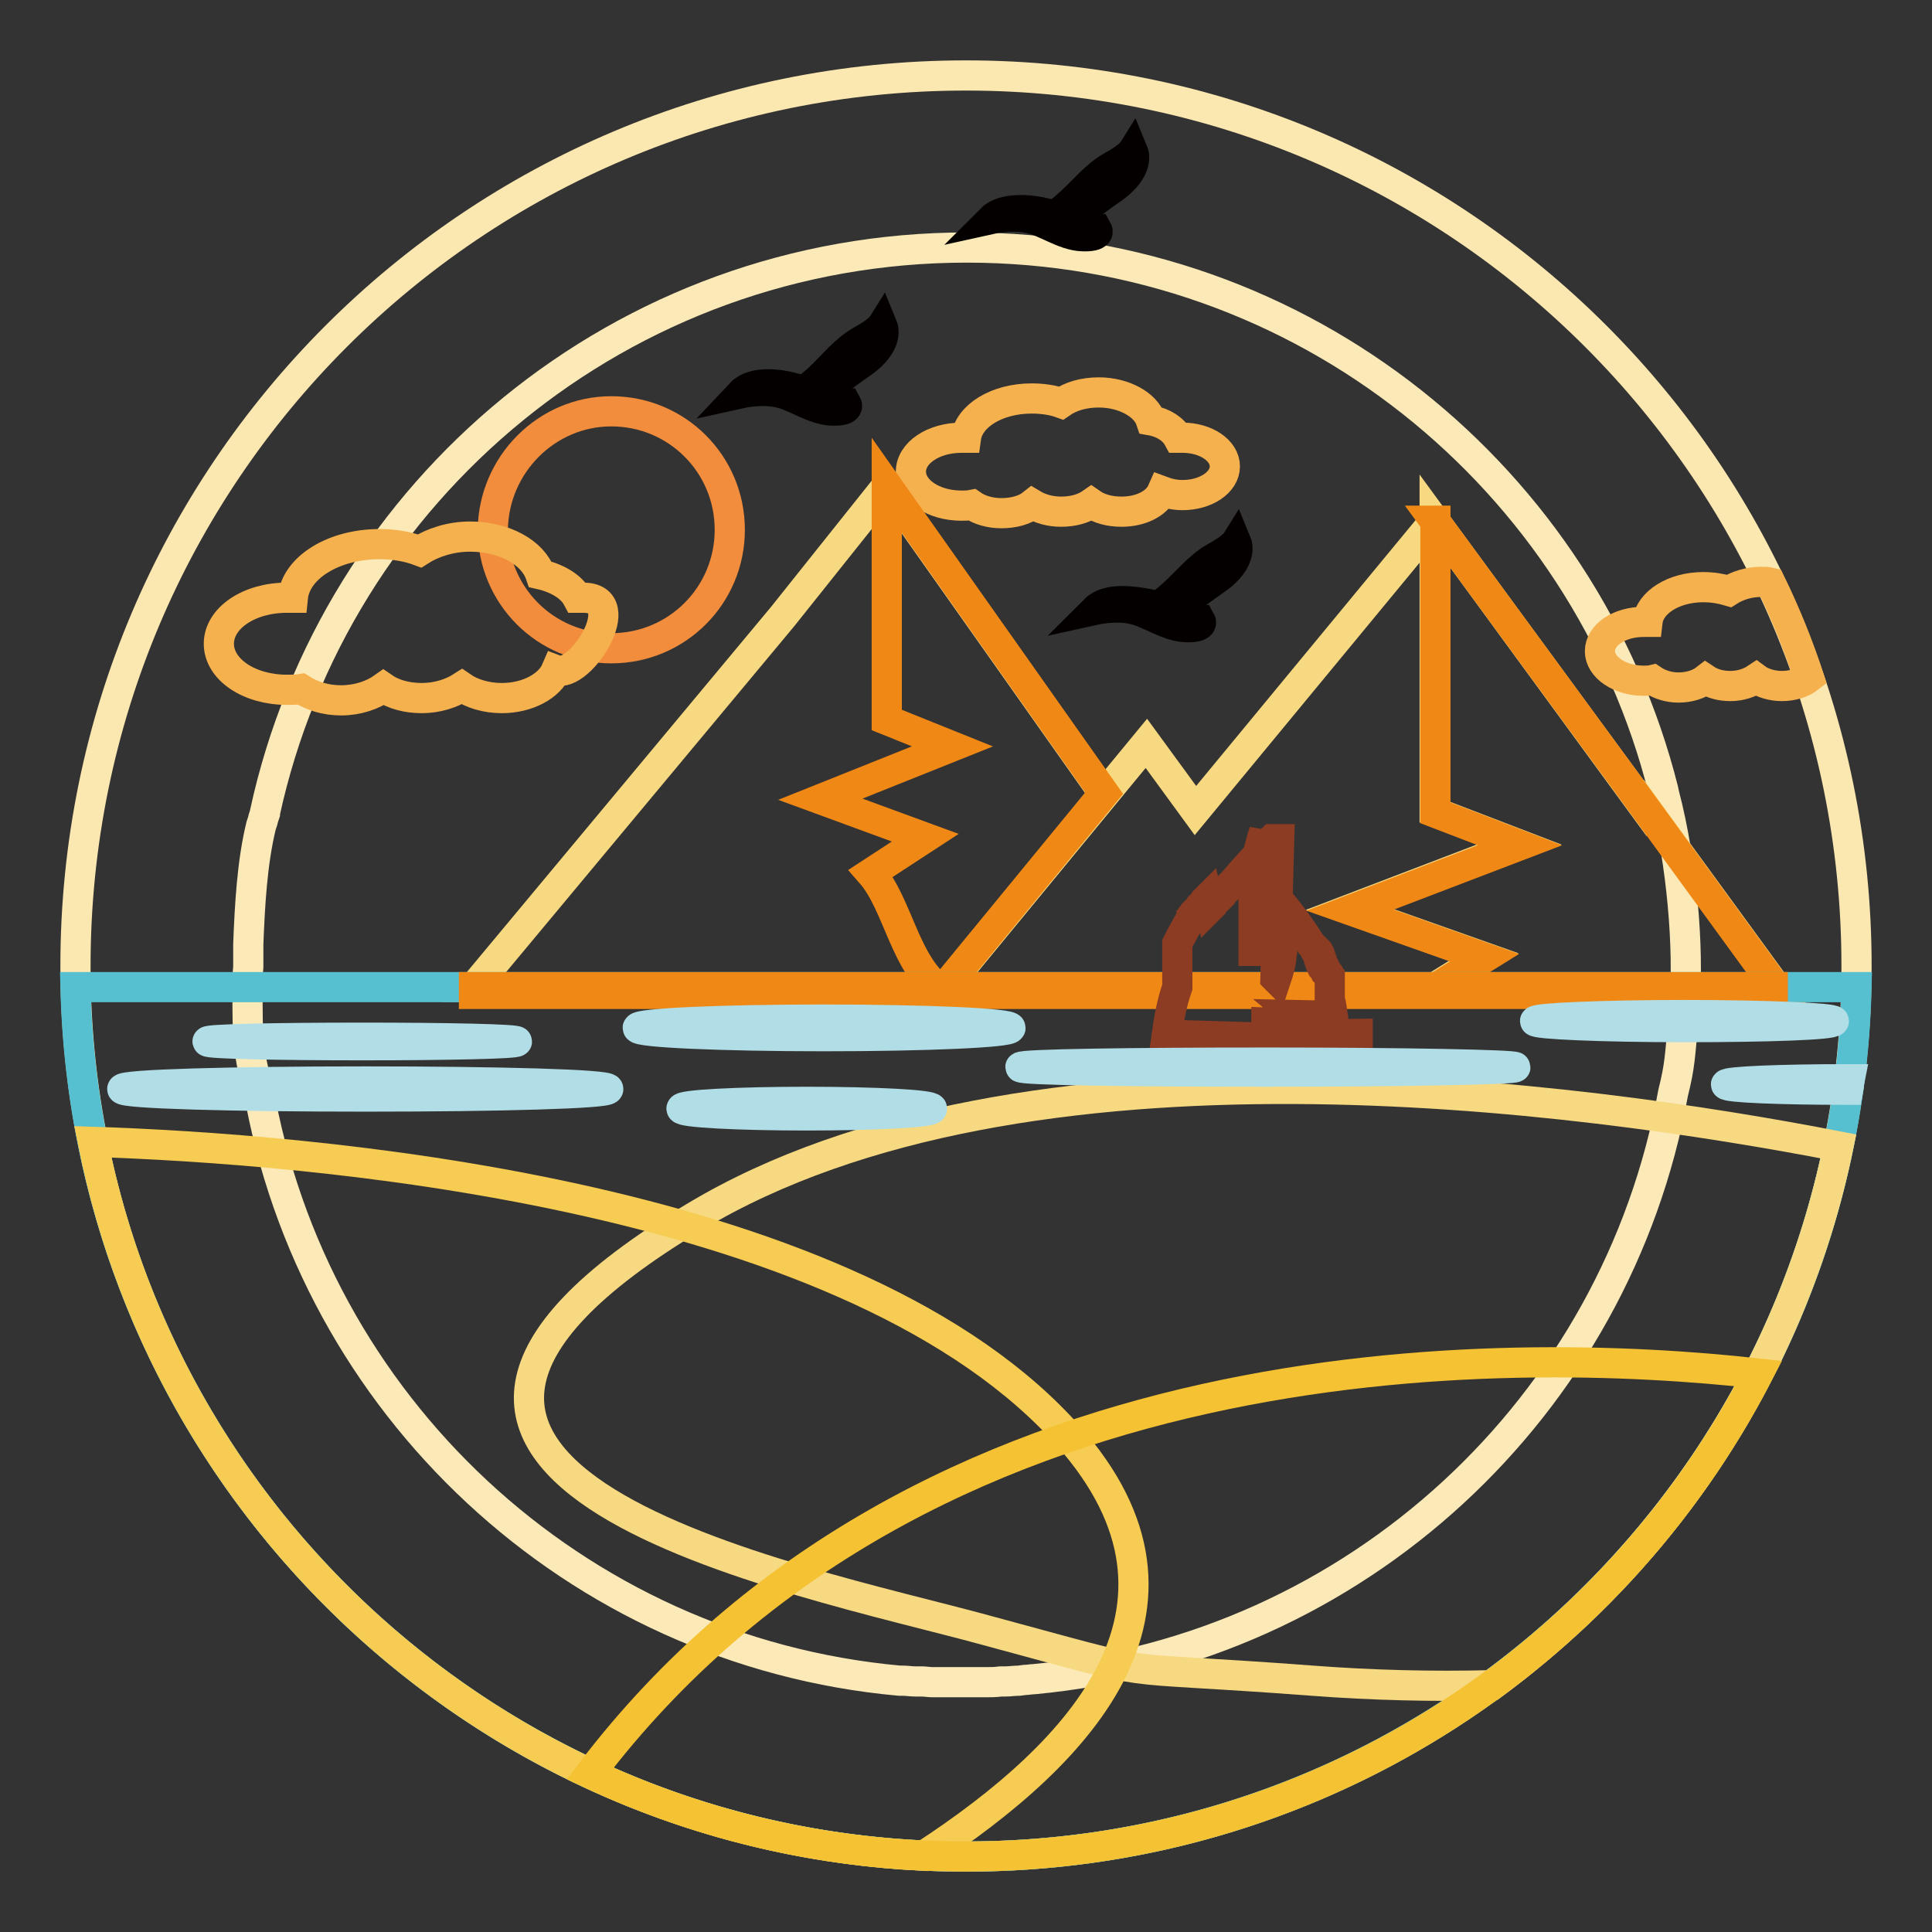 <?xml version="1.0" encoding="utf-8"?>
<!-- Svg Vector Icons : http://www.onlinewebfonts.com/icon -->
<!DOCTYPE svg PUBLIC "-//W3C//DTD SVG 1.1//EN" "http://www.w3.org/Graphics/SVG/1.1/DTD/svg11.dtd">
<svg version="1.1" xmlns="http://www.w3.org/2000/svg" xmlns:xlink="http://www.w3.org/1999/xlink" x="0px" y="0px" viewBox="0 0 256 256" enable-background="new 0 0 256 256" xml:space="preserve">
<rect x="0" y="0" width="256" height="256" fill="#333333" stroke="none"/>
<g> <path stroke-width="4" fill-opacity="0" stroke="#fbe7b0"  d="M128,10c65.2,0,118,52.8,118,118c0,65.2-52.8,118-118,118c-65.2,0-118-52.8-118-118C10,62.8,62.8,10,128,10 z"/> <path stroke-width="4" fill-opacity="0" stroke="#fbeab8"  d="M32.8,130.9l0,2.4c0,6,0.5,7.3,1.3,10.8l0.1,0c7.2,42,41.9,74.7,85,78.6l0.4,0c0.6,0,1.1,0.1,1.7,0.1l0.8,0 c0.5,0,1,0.1,1.5,0.1c0.3,0,0.6,0,1,0c0.4,0,0.9,0,1.3,0c0.5,0,1,0,1.5,0c0.2,0,0.5,0,0.7,0l0.1,0c0.7,0,1.4,0,2.1,0l0.3,0 c0.7,0,1.3,0,2-0.1l0.6,0c0.6,0,1.2-0.1,1.8-0.1l0.8-0.1c0.4,0,0.8-0.1,1.2-0.1c42.7-4,77.2-36.1,84.7-77.7 c0.9-3.6,0.9-4.7,1.4-10.3h0l0.1,0h0c0-0.4,0-0.7,0-1.1V133c0.6-7.1-0.3-18.7-2.7-27.8l-0.1-0.5c-10.4-41.3-47.7-71.9-92.3-71.9 c-45.6,0-83.7,32.1-93,74.9c0,0,0,0.1,0,0.1l-0.2,0.6l-0.1,0.4l-0.2,0.6c-1.2,4.9-1.5,10.6-1.7,15.7c0,0.9,0,1.9,0,2.8v0.2 C32.8,129.1,32.8,130.1,32.8,130.9z"/> <path stroke-width="4" fill-opacity="0" stroke="#f6b14f"  d="M225.7,77.8c1.2,0,2.4,0.2,3.4,0.5c1.1-0.7,2.6-1.2,4.3-1.2c0.4,0,0.8,0,1.2,0.1c2,4.1,3.7,8.3,5.1,12.6 c-0.9,0.7-2.2,1.1-3.6,1.1c-1.3,0-2.6-0.4-3.4-1c-0.9,0.6-2.1,1-3.4,1c-1.3,0-2.4-0.3-3.3-0.9c-0.9,0.7-2.2,1.1-3.6,1.1 c-1.3,0-2.5-0.4-3.4-1c-0.4,0.1-0.8,0.1-1.2,0.1c-3.2,0-5.8-1.8-5.8-3.9c0-2.2,2.6-3.9,5.8-3.9c0.2,0,0.3,0,0.5,0 C218.6,79.8,221.8,77.8,225.7,77.8L225.7,77.8z M136.7,52.8c1.4,0,2.8,0.2,3.9,0.6c1.3-0.9,3-1.4,5-1.4c3.3,0,6.2,1.6,6.9,3.7 c1.7,0.3,3,1.2,3.6,2.3c0.2,0,0.4,0,0.6,0c3.1,0,5.6,1.7,5.6,3.8c0,2.1-2.5,3.8-5.6,3.8c-1,0-1.9-0.2-2.7-0.5 c-0.7,1.6-2.8,2.7-5.4,2.7c-1.6,0-3-0.4-4-1.1c-1,0.7-2.4,1.1-4,1.1c-1.5,0-2.8-0.4-3.8-1c-1,0.8-2.5,1.2-4.1,1.2 c-1.5,0-2.9-0.4-3.9-1.1c-0.5,0.1-1,0.1-1.4,0.1c-3.7,0-6.7-2-6.7-4.5c0-2.5,3-4.5,6.7-4.5c0.2,0,0.4,0,0.6,0 C128.4,55.1,132.1,52.8,136.7,52.8L136.7,52.8z"/> <path stroke-width="4" fill-opacity="0" stroke="#040000"  d="M131.4,29c0,0,2.7-0.6,4.9-0.1c2.2,0.4,4.6,2.3,7.1,2.4c2.5,0.1,2-0.8,2-0.8s-1.6,0.2-2-1.1 c-0.4-1.4,1.3-2.5,4-4.4c2.7-1.9,3.2-3.8,2.7-5c0,0-0.5,0.8-2.7,2c-2.2,1.2-3.9,3.4-5.6,4.9c-1.8,1.6-1.9,1.7-3.5,1.3 S133,27.4,131.4,29z M98.2,52.1c0,0,2.7-0.6,4.9-0.1c2.2,0.4,4.6,2.3,7.1,2.4c2.5,0.1,2-0.8,2-0.8s-1.6,0.2-2-1.1 c-0.4-1.4,1.3-2.5,4-4.4c2.7-1.9,3.2-3.8,2.7-5c0,0-0.5,0.8-2.7,2c-2.2,1.2-3.9,3.4-5.6,5c-1.8,1.6-1.9,1.7-3.5,1.3 C103.4,50.9,99.8,50.4,98.2,52.1z M145.1,80.8c0,0,2.7-0.6,4.9-0.1c2.2,0.4,4.6,2.3,7.1,2.4c2.5,0.1,2-0.8,2-0.8s-1.6,0.2-2-1.1 c-0.4-1.4,1.3-2.5,4-4.4c2.7-1.9,3.2-3.8,2.7-5c0,0-0.5,0.8-2.7,2c-2.2,1.2-3.9,3.4-5.6,4.9c-1.8,1.6-1.9,1.7-3.5,1.3 C150.3,79.7,146.8,79.1,145.1,80.8z"/> <path stroke-width="4" fill-opacity="0" stroke="#f7d981"  d="M124.8,131.4l27.1-32.9l6.5,8.9L190.1,69l26.1,35.6l0,0.1L190.1,69v38.6l11.2,4.3l-22.5,8.6l17.8,6.3 l-7.4,4.6L124.8,131.4L124.8,131.4z M216.2,104.5l19.6,26.9L216.2,104.5L216.2,104.5z"/> <path stroke-width="4" fill-opacity="0" stroke="#ef8815"  d="M190.1,69l26.1,35.6l19.6,26.9h-46.5l7.4-4.6l-17.8-6.3l22.5-8.6l-11.2-4.3V103V69z"/> <path stroke-width="4" fill-opacity="0" stroke="#f18d3c"  d="M81,54.5c8.7,0,15.7,7,15.7,15.7c0,8.7-7,15.7-15.7,15.7c-8.7,0-15.7-7-15.7-15.7 C65.4,61.6,72.4,54.5,81,54.5z"/> <path stroke-width="4" fill-opacity="0" stroke="#f7d981"  d="M103.7,81.7l13.8-17.3l28.8,40.8l-21.5,26.2l-62-0.6L103.7,81.7z"/> <path stroke-width="4" fill-opacity="0" stroke="#ef8815"  d="M117.5,64.3l28.8,40.8l-21.5,26.2c-4.9-3.4-5.8-11.5-9.4-15.6l7.2-4.7l-13.9-5.1l17.5-7l-8.7-3.5V64.3 L117.5,64.3z"/> <path stroke-width="4" fill-opacity="0" stroke="#f6b14f"  d="M50.3,72.1c1.9,0,3.7,0.3,5.3,0.9c1.7-1.1,4.1-1.9,6.7-1.9c4.5,0,8.3,2.1,9.3,5c2.2,0.5,4.1,1.6,4.9,3.1 c0.3,0,0.5,0,0.8,0c6.4,0-0.4,10.8-3.6,9.6c-0.9,2.1-3.8,3.7-7.2,3.7c-2.1,0-4-0.6-5.3-1.5c-1.4,0.9-3.3,1.5-5.3,1.5 c-2,0-3.8-0.5-5.1-1.4c-1.4,1-3.4,1.7-5.6,1.7c-2.1,0-3.9-0.6-5.3-1.5c-0.6,0.1-1.3,0.1-1.9,0.1c-5,0-9-2.7-9-6.1 c0-3.4,4-6.1,9-6.1c0.3,0,0.5,0,0.8,0C39.2,75.2,44.2,72.1,50.3,72.1L50.3,72.1z"/> <path stroke-width="4" fill-opacity="0" stroke="#56c0d0"  d="M10,130.8H246C244.5,194.7,192.2,246,128,246C63.8,246,11.5,194.7,10,130.8z"/> <path stroke-width="4" fill-opacity="0" stroke="#f7d981"  d="M243.6,151.9c-34-6.6-108-16.8-151.5,9.3c-57.8,34.6,13.7,48,38.5,54.8c24.9,6.7,14.2,4.5,43.3,6.7 c7.9,0.6,15.9,0.8,23.8,0.6C220.9,206.2,237.6,181,243.6,151.9L243.6,151.9z"/> <path stroke-width="4" fill-opacity="0" stroke="#f6cc52"  d="M12.3,151.3c27.8,0.9,98.6,6.3,128.2,37.8c21.8,23.2,2.9,43.1-18.1,56.8C67.7,243.3,22.7,203.5,12.3,151.3z "/> <path stroke-width="4" fill-opacity="0" stroke="#f4c232"  d="M78.2,235c44-58,121.5-56.7,154.8-53c-19.6,38-59.2,64-105,64C110.2,246,93.3,242.1,78.2,235z"/> <path stroke-width="4" fill-opacity="0" stroke="#ef8815"  d="M62.8,130.8h172.1v0.9H62.8V130.8z"/> <path stroke-width="4" fill-opacity="0" stroke="#8b3c22"  d="M167.8,137.2l0-1.7l2.6,0.1l3.1,0.1c-0.6-0.2-1.2-0.7-1.8-1.2l4.9,0.1c-0.1-0.7-0.2-1.5-0.4-2.2l0-0.1 l0-0.1l0-0.1l0-0.1l0-0.1l0-0.1l0-0.1l0-0.1l0-0.1l0-0.1l0-0.1l0-0.1l0-0.1l0-0.1l0-0.1l0-0.1l0-0.1l0,0l0-0.1l0-0.1l0,0l0-0.1 l0-0.1l0,0l0-0.1l0-0.1l0,0l0-0.1l0-0.1l0,0l0-0.1l0-0.1l0,0l0-0.1l0-0.1l0,0l0-0.1l-0.1-0.1v0l-0.1-0.1l-0.1-0.1v0l0-0.1l-0.1-0.1 l0,0l0-0.1l-0.1-0.1l-0.1-0.1l-0.1-0.1l0,0l0-0.1l-0.1-0.1l0,0l0-0.1l-0.1-0.1l0,0l0-0.1l-0.1-0.1l0,0l0-0.1l-0.1-0.1l0-0.1l0-0.1 l-0.1-0.1l0-0.1l0-0.1l-0.1-0.1l0-0.1l0-0.1l-0.1-0.1l0-0.1l0-0.1l-0.1-0.1l0-0.1l0,0l-0.1-0.1l0-0.1l0,0l-0.1-0.1l0-0.1l0,0 l-0.1-0.1l0-0.1l0,0l-0.1-0.1l-0.1-0.1l0,0l-0.1-0.1l-0.1-0.1l0,0l-0.1-0.1l-0.1-0.1l0,0l-0.1-0.1h0c-1.3-2.1-2.8-4.1-4.4-6 c0.6,2.5,0.7,4.9,0.6,6.9l0,0l0,0l0,0v0l0,0c0,0.3-0.1,0.5-0.1,0.8l0,0l0,0c-0.1,1-0.4,2-0.7,2.9v0l-0.1-0.1l0,0v0l0.5-18.4l-0.9,0 c-1.8,1.9-3.6,3.8-5.2,5.7l-0.1,0.1l-0.1,0.1l-0.1,0.1l-0.1,0.1v0l-0.1,0.1l-0.1,0.1l-0.1,0.1l-0.1,0.1l0,0l-0.1,0.1l-0.1,0.1 l-0.1,0.1l-0.1,0.1l0,0l0,0.1l-0.1,0.1l-0.1,0.1l-0.1,0.1l0,0l0,0l-0.1,0.1l-0.1,0.1l-0.1,0.1l0,0.1l0,0l-0.1,0.1l-0.1,0.1 l-0.1,0.1l-0.1,0.1l0,0l-0.1,0.1l-0.1,0.1l-0.1,0.1l-0.1,0.1l0,0l-0.1,0.1l-0.1,0.1l-0.1,0.1l-0.1,0.1l0,0l0,0.1l-0.1,0.1L160,119 l-0.1,0.1l0,0l0,0l-0.1,0.1l-0.1,0.1l-0.1,0.1l-0.1,0.2l-0.1,0.1l-0.1,0.1l0,0.1l0,0l-0.1,0.1l-0.1,0.1l-0.1,0.1l-0.1,0.1l0,0 l-0.1,0.1l-0.1,0.1l-0.1,0.1l-0.1,0.1l0,0l0,0.1l-0.1,0.1l-0.1,0.1l-0.1,0.1l0,0l0,0.1l-0.1,0.1l-0.1,0.1l-0.1,0.1l0,0l0,0.1 l-0.1,0.1c-0.6,1.1-1.2,2.1-1.8,3.3l0,0.1l0,0.1l0,0l0,0l0,0.1l0,0.1l0,0.1l0,0.1l0,0.1l0,0l0,0l0,0.1l0,0.1l0,0.1l0,0.1l0,0.1 l0,0.1l0,0l0,0l0,0.1l0,0.1l0,0.1l0,0.1l0,0.1l0,0.1l0,0l0,0.1l0,0.1l0,0.1l0,0.1l0,0.1l0,0.1l0,0l0,0l0,0.1l0,0.1l0,0.1l0,0.1 l0,0.1l0,0.1l0,0l0,0.1l0,0.1l0,0.1l0,0.1l0,0.1l0,0.1l0,0.1l0,0.1l0,0.1l0,0.1l0,0.1l0,0.1v0l0,0.1l0,0.1l0,0.1l0,0.1l0,0.1l0,0.1 l0,0l0,0l0,0.1l0,0.1l0,0.1l0,0.1l0,0.1l0,0.1l0,0.1l0,0.1l0,0.1c-0.7,2-1.1,4.1-1.4,6.3l9.7,0.3l3.6,0.1l0,1.7l-13.3-0.4l0,0l0,0 l0,0l0,0l0,0l0,0l0,0l0,0l0,0l0,0l0,0v0l0,0l0,0l0,0l0,0l0,0l0,0l0,0l0,0l0,0l0,0l0,0l0,0l0,0l0,0l0,0l0,0l0,0l0,0l0,0l0,0l0,0l0,0 l0,0l0,0l0,0l0,0l0,0l0,0l0,0l0,0l0,0l0,0v0l0,0l0,0l0,0l0,0l0,0l0,0l0,0l0,0l0,0l0,0l0,0l0,0l0,0l0,0l0,0l0,0l0,0l0,0l0,0l0,0l0,0 l0,0l0,0l0,0l0,0l0,0l0,0l0,0l0,0l0,0l0,0l0,0l0,0l0,0l0,0l0,0l0,0l0,0l0,0l0,0l0,0l0,0l0,0.1l0,0l0,0l0,0l0,0v0l0,0l0,0l0,0l0,0 l0,0h0l0,0.1l0,0l0,0h0l0,0l0,0l0,0l0,0l0,0l0,0l0,0l0,0l0,0l0,0l0,0l0,0l0,0l0,0l0,0l0,0l0,0l0,0l0,0l0,0l0,0l0,0l0,0l0,0l0,0l0,0 l0,0l0,0l0,0l0,0l0,0l0,0l0,0l0,0l0,0l0,0l0,0l0,0l0,0l0,0l0,0l0,0v0l0,0l0,0l0,0l0,0l0,0l0,0l0,0l0,0l0,0l0,0l0,0l0,0l0,0l0,0l0,0 l0,0l0,0l0,0l0,0l0,0l0,0l0,0l0,0l0,0l0,0l0,0l0,0l0,0l0,0l0,0l0,0l0,0l0,0l0,0h25.3v-0.1l0-1.1l0-0.8L167.8,137.2L167.8,137.2z  M167.1,126L167.1,126l0.4-15.8c-1,3-1.4,5.9-1.4,8.7v0.3l0,0.1v0.2l0,0.2v0l0,0.1l0,0.1l0,0.1l0,0.2l0,0l0,0.2v0l0,0.1l0,0.1 l0,0.1l0,0.2l0,0.2l0,0.1l0,0.1l0,0.1l0,0.1l0,0.2v0l0,0.2l0,0.1l0,0.1l0,0.1v0l0,0.2l0,0l0,0.1l0,0.1l0,0.1l0,0.2v0l0,0.2l0,0 l0,0.1l0,0.1l0,0.1l0,0.2l0,0l0,0.2l0,0.1l0,0.1l0,0.1l0,0l0,0.2v0l0,0.2l0,0.1l0,0.1l0,0.1l0,0l0,0.2l0,0l0,0.1l0,0.1l0,0.1l0,0.1 l0,0l0,0.2l0,0l0,0.1l0,0.1l0,0.1l0,0.1l0,0L167.1,126L167.1,126z"/> <path stroke-width="4" fill-opacity="0" stroke="#b1dee6"  d="M48,137.5c11.3,0,20.5,0.2,20.5,0.5s-9.2,0.5-20.5,0.5s-20.5-0.2-20.5-0.5C27.4,137.7,36.6,137.5,48,137.5z  M245.1,143c-0.1,0.5-0.1,0.9-0.2,1.4c-9,0-16.2-0.3-16.2-0.7C228.7,143.3,236,143,245.1,143L245.1,143z M223.2,134.5 c11,0,19.8,0.4,19.8,0.8c0,0.5-8.9,0.8-19.8,0.8s-19.8-0.4-19.8-0.8C203.4,134.9,212.3,134.5,223.2,134.5z M168,140.8 c18.1,0,32.8,0.3,32.8,0.6c0,0.3-14.7,0.6-32.8,0.6c-18.1,0-32.8-0.2-32.8-0.6C135.2,141,149.9,140.8,168,140.8z M106.9,146 c9.2,0,16.6,0.4,16.6,0.9c0,0.5-7.4,0.9-16.6,0.9c-9.2,0-16.6-0.4-16.6-0.9C90.2,146.4,97.7,146,106.9,146z M109.2,135.1 c13.6,0,24.7,0.5,24.7,1.1c0,0.6-11,1.1-24.7,1.1c-13.6,0-24.7-0.5-24.7-1.1C84.5,135.6,95.5,135.1,109.2,135.1z M48.4,143.3 c17.8,0,32.2,0.4,32.2,1s-14.4,1-32.2,1s-32.2-0.4-32.2-1S30.6,143.3,48.4,143.3z"/></g>
</svg>